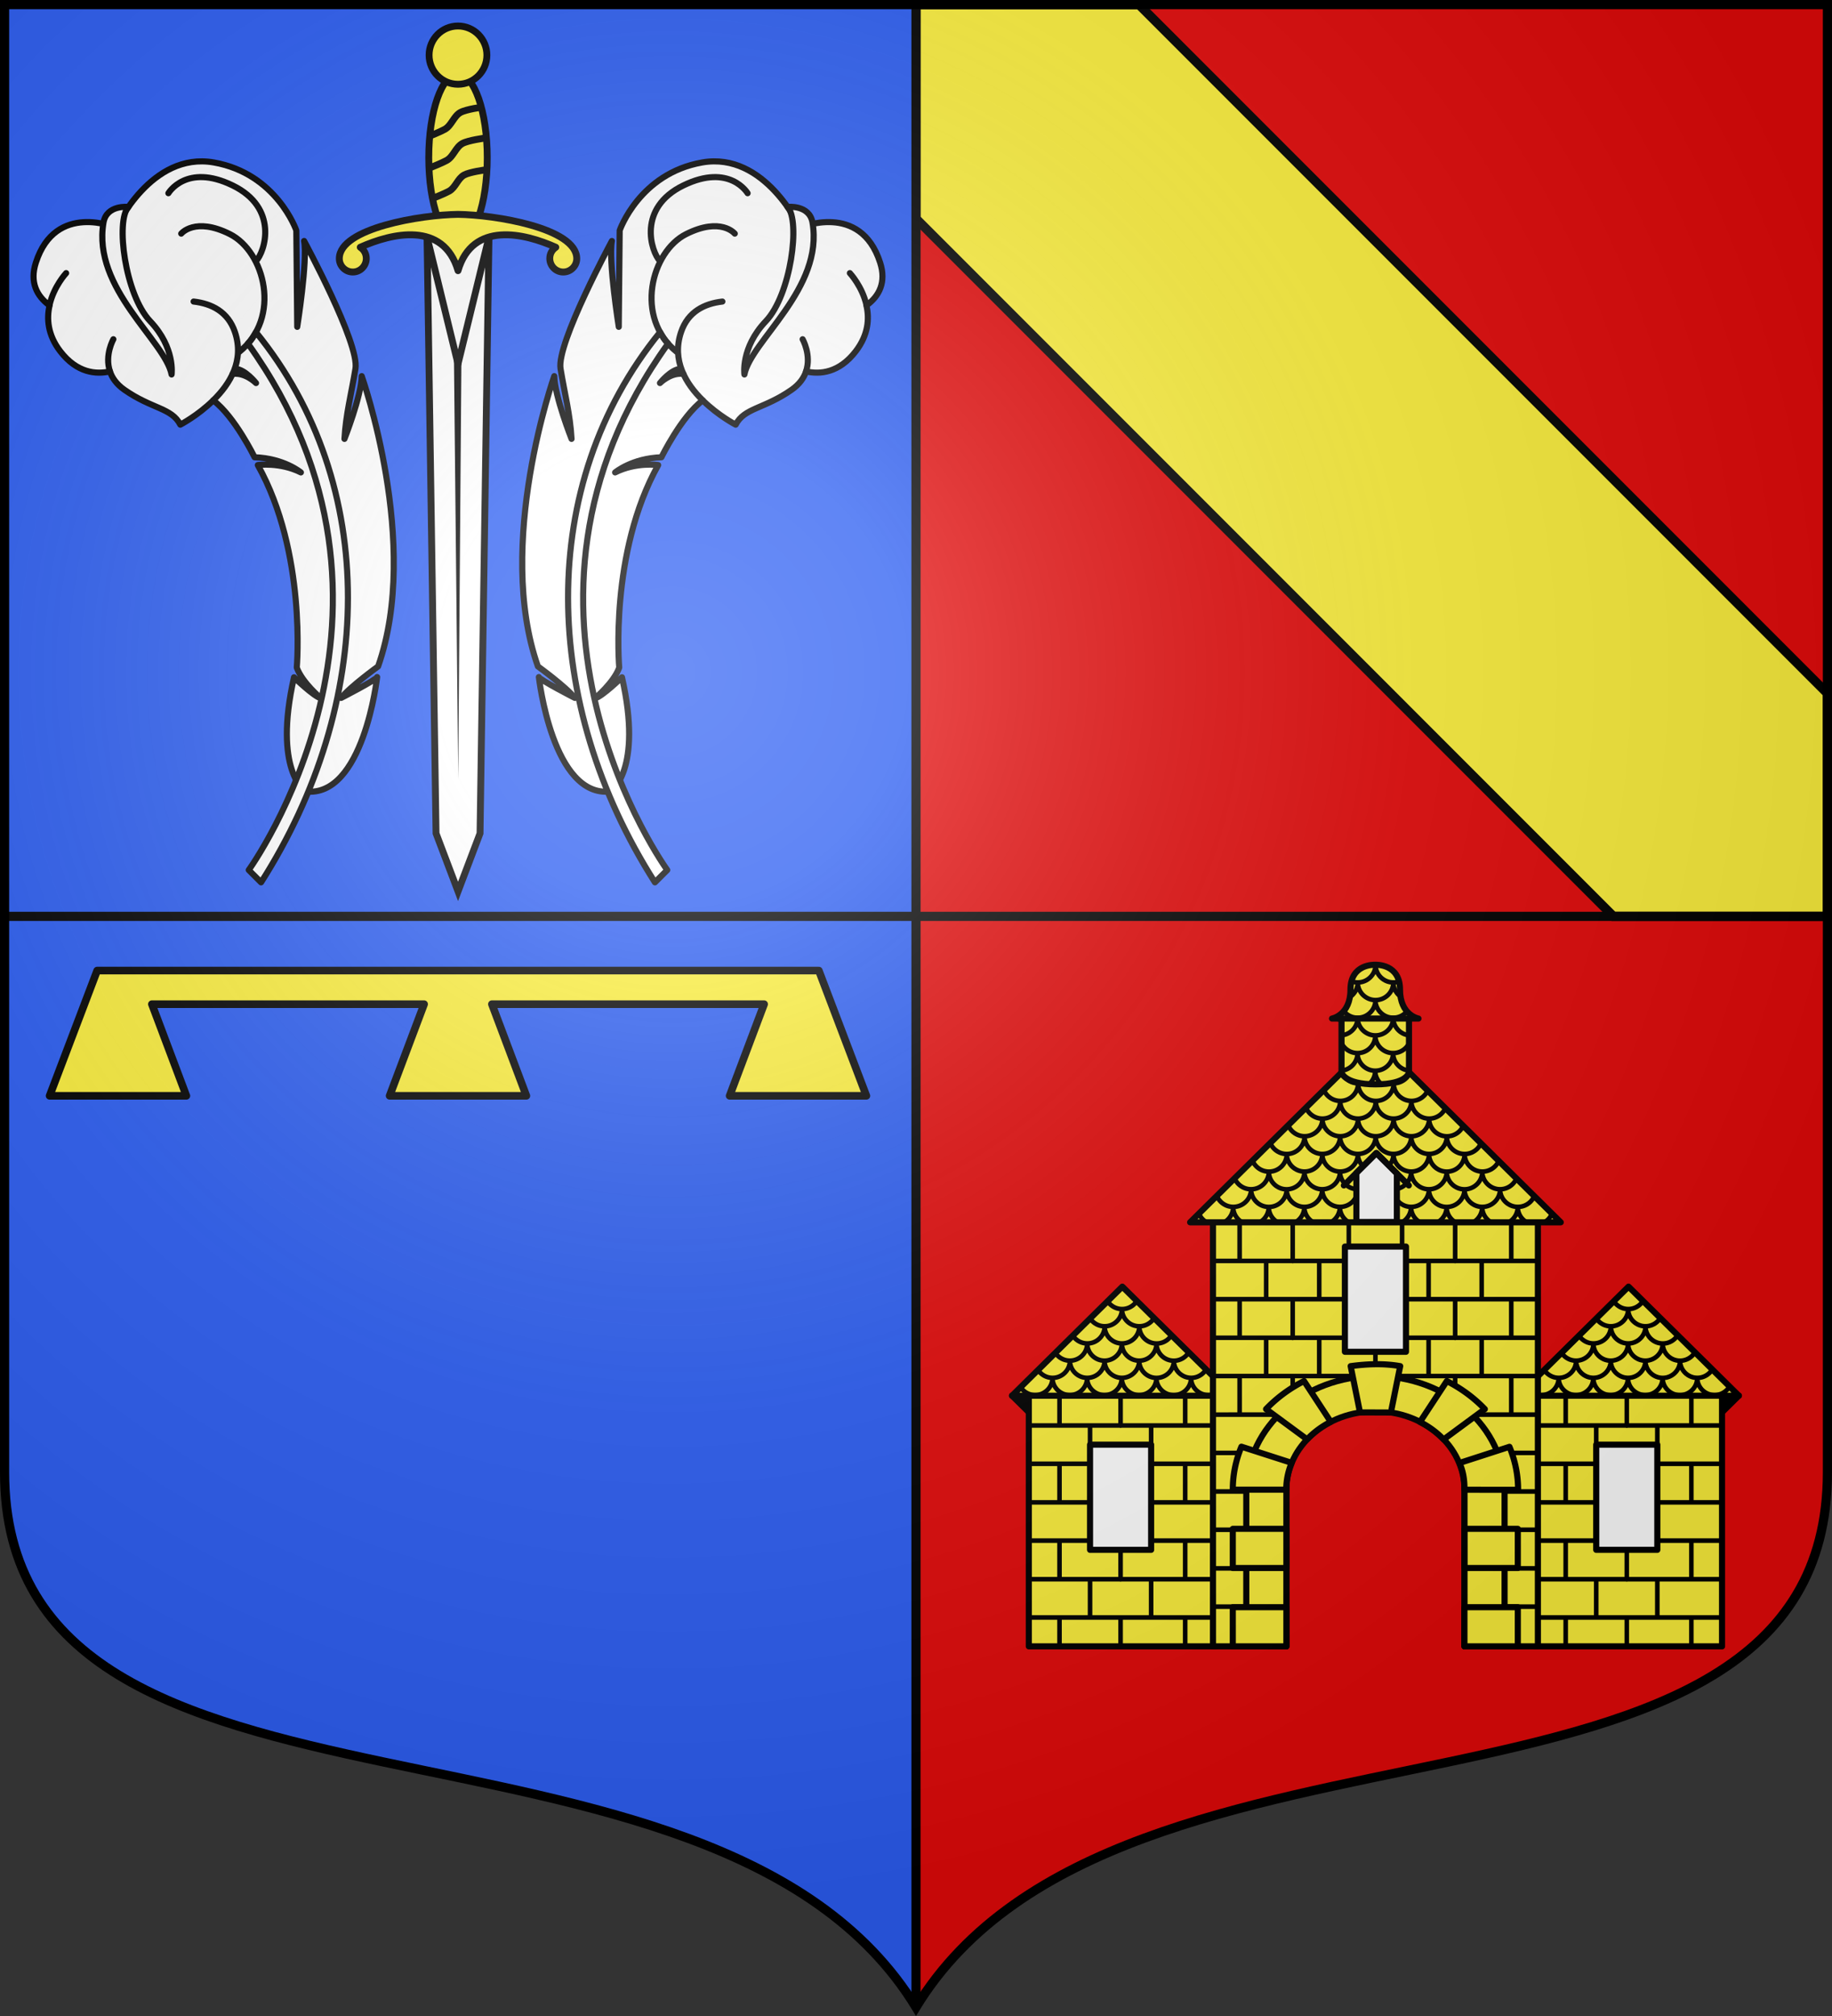 <svg xmlns="http://www.w3.org/2000/svg" xmlns:xlink="http://www.w3.org/1999/xlink" width="600" height="660"><rect width="100%" height="100%" fill="#333333" stroke="none"/><radialGradient id="h" cx="220" cy="220" r="405" gradientUnits="userSpaceOnUse"><stop offset="0" stop-color="#fff" stop-opacity=".31"/><stop offset=".19" stop-color="#fff" stop-opacity=".25"/><stop offset=".6" stop-color="#6b6b6b" stop-opacity=".125"/><stop offset="1" stop-opacity=".125"/></radialGradient><clipPath id="b"><path d="M959.581 391.839h-59.398l29.7-29.353z"/></clipPath><clipPath id="d"><path d="M1047.867 345.281h-99.748l49.874-49.33z"/></clipPath><clipPath id="g"><path d="M1331.368 276c-.252 0-6.662-.265-6.662 6.662 0 6.928-4.974 7.807-4.974 7.807h2.558v14.46s.577 3.238 9.164 3.238 8.992-3.237 8.992-3.237v-14.461h2.559s-4.975-.88-4.975-7.807-6.41-6.662-6.662-6.662"/></clipPath><path fill="#e20909" d="M598.5 300v181.99c0 128.783-231.64 65.81-298.5 175.131V300zM300 1.5V300h298.5V1.5z"/><path fill="#fcef3c" stroke="#000" stroke-width="3" d="M300 1.5v70.066L528.418 300H598.5v-72.977L372.994 1.5z"/><path fill="#2b5df2" d="M1.5 300v181.99C1.5 610.772 233.14 547.8 300 657.12V300zM1.5 1.5V300H300V1.5z"/><g stroke-width="2.804"><path fill="#fff" stroke="#000" d="m167.12 45.998-25.321-.001 3.684 242.837 8.993 23.638 8.99-23.637z" transform="matrix(.801 0 0 .804 26.28 40.606)"/><path fill-rule="evenodd" d="m151.333 89.48-1.263 165.6-1.675-165.6z"/><g stroke="#000" stroke-linejoin="round" transform="matrix(.801 0 0 .804 26.28 40.606)"><path fill="#fff" d="M167.12 45.998 154.46 97.701 141.8 45.997z"/><ellipse cx="-154.456" cy="-13.683" fill="#fcef3c" rx="11.959" ry="34.022" transform="rotate(-180)skewX(.007)"/><ellipse cx="-154.456" cy="28.054" fill="#fcef3c" rx="11.815" ry="11.863" transform="rotate(-180)skewX(.007)"/><path fill="#fcef3c" d="M197.498 60.264c3.044 0 5.552-2.492 5.513-5.536-.159-12.428-33.685-17.772-48.54-17.945-14.857.172-48.382 5.512-48.54 17.94-.038 3.043 2.471 5.536 5.515 5.536s5.513-2.48 5.513-5.536c0-1.925-.976-3.555-2.462-4.547 12.86-5.741 34.018-10.773 39.975 9.542 5.955-20.314 27.113-15.28 39.973-9.538-1.486.992-2.461 2.623-2.461 4.547 0 3.056 2.47 5.537 5.514 5.537z"/><path fill="none" d="M164.643-6.92s-6.762.87-9.192 2.201c-2.735 1.5-3.651 5.342-6.376 6.859-1.95 1.086-6.515 2.882-6.515 2.882m22.871.711s-6.762.87-9.192 2.202c-2.734 1.499-3.65 5.341-6.375 6.858-1.951 1.087-6.516 2.882-6.516 2.882m22.346.996s-6.44.829-8.755 2.097c-2.604 1.428-3.477 5.087-6.071 6.532-1.858 1.034-6.206 2.745-6.206 2.745"/></g></g><g id="a" stroke="#000" stroke-linecap="round" stroke-linejoin="round" stroke-width="2.414"><path fill="#fff" fill-rule="evenodd" stroke="none" d="M97.203 218.679c1.802 4.962 7.959 10.075 7.959 10.075-2.403-.601-8.86-6.91-8.86-6.91-6.907 30.525 3.649 37.383 3.649 37.383 19.111 2.34 23.57-37.456 23.57-37.456-.318.957-11.785 6.833-11.785 6.833 2.973-3.722 12.104-10.314 12.104-10.314 14.122-40.087-5.36-95.05-5.36-95.05-.15 6.616-5.66 20.553-5.66 20.553.45-8.12 2.252-14.737 3.603-23.007S99.606 78.982 99.606 78.982c1.201 6.466-2.253 28.12-2.253 28.12l-.3-31.579s-6.457-18.646-27.028-22.255C49.454 49.658 38.042 74.62 38.042 74.62S18.22 66.05 11.764 86.049c-2.09 6.473.304 10.993 4.497 14.146 0 0-3.694 8.68 7.03 18.676 3.683 3.432 8.292 3.818 12.757 2.844 0 0 .197 1.94 4.696 5.988 9.01 6.316 15.467 5.864 18.32 11.428 0 0 9.67-5.8 10.954-7.844 7.184 5.424 13.37 18.52 13.37 18.52 9.61.302 15.167 4.963 15.167 4.963-6.907-3.458-14.115-2.406-14.115-2.406 16.067 28.722 12.763 66.315 12.763 66.315"/><path fill="none" d="M-435.815 529.912c-2.524 7.807.366 13.258 5.412 16.948-1.206 5.172-.767 11.581 4.2 18.053 6.648 8.663 14.247 9.213 19.69 7.99.83 2.534 2.609 5.08 5.7 7.244 10.88 7.617 18.679 7.073 22.125 13.783 0 0 6.852-3.536 13.026-9.603 8.536 6.443 16.353 22.48 16.353 22.48 11.607.362 18.317 5.984 18.317 5.984-8.343-4.171-17.048-2.902-17.048-2.902 19.405 34.639 15.415 79.977 15.415 79.977 2.177 5.985 9.612 12.151 9.612 12.151-2.901-.725-10.7-8.334-10.7-8.334-8.342 36.814 4.407 45.085 4.407 45.085 23.082 2.821 28.468-45.172 28.468-45.172-.385 1.154-14.234 8.24-14.234 8.24 3.59-4.489 14.619-12.44 14.619-12.44 17.055-48.345-6.474-114.632-6.474-114.632-.182 7.98-6.837 24.788-6.837 24.788.544-9.793 2.72-17.773 4.353-27.747s-20.312-50.417-20.312-50.417c1.451 7.799-2.72 33.914-2.72 33.914l-.363-38.085s-7.798-22.488-32.644-26.84-38.628 25.752-38.628 25.752-23.939-10.337-31.737 13.783" transform="matrix(.828 0 0 .829 372.608 -353.34)"/><path d="M-351.948 561.917c75.403 104.641.328 207.884.328 207.884l4.873 4.873c45.01-70.42 47.293-156.74-2.024-217.266-1.119 1.934-1.71 3.045-3.177 4.51M-409.07 514.097c-4.517 26.08 24.369 46.74 26.93 60.015 0 0 1.539-10.515-8.464-21.03s-13.731-39.754-8.602-45.14c0 0-8.63-.967-9.864 6.155" style="fill:#fff;fill-rule:evenodd;stroke:#000;stroke-width:2.414;stroke-linecap:round;stroke-linejoin:round" transform="matrix(.828 0 0 .829 372.608 -353.34)"/><path fill="none" d="M-356.987 571.856c3.98.192 8.25 5.643 8.25 5.643s-4.265-4.308-9.267-3.603" transform="matrix(.828 0 0 .829 372.608 -353.34)"/><path fill="none" d="M-405.166 560.198s-3.545 6.267-1.347 12.706m-17.333-38.82s-4.903 5.213-6.576 12.663m64.76 37.58c6.618-6.466 12.41-15.748 8.555-27.03-2.733-8-9.215-11.172-16.32-11.985m-4.899-26.825s5.44-6.71 19.224.181c13.783 6.892 20.674 33.006 3.627 46.608m-27.929-62.748s7.073-11.97 25.39-3.083c18.317 8.886 12.876 26.115 9.249 29.923" transform="matrix(.828 0 0 .829 372.608 -353.34)"/></g><use xlink:href="#a" width="100%" height="100%" transform="matrix(-1 0 0 1 300 0)"/><g stroke="#000"><path fill="#fcef3c" fill-rule="evenodd" stroke-linecap="round" stroke-linejoin="round" stroke-width="2.5" d="m31.822 317.75-15.572 41h44.786l-11.292-30h89.155l-11.292 30h44.786l-11.292-30h89.155l-11.292 30h44.786l-15.573-41z"/><g stroke-linecap="round" stroke-linejoin="round" stroke-width="1.644" transform="matrix(1.217 0 0 1.217 -1169.867 -20.045)"><g id="c" stroke="#000" stroke-linecap="round" stroke-linejoin="round" stroke-width="1.644"><path d="M1293.007 391.903h-59.398l29.699 29.353z"/><path fill="#fcef3c" d="M1238.143 388.323h50.33v71.032h-50.33z"/><path fill="none" stroke-linecap="butt" stroke-linejoin="miter" stroke-width="1.233" d="M1280.218 459.071v-7.482m-17.381 7.766v-7.766m-16.44 7.482v-7.482m24.66 0v-10.295m-16.44 10.295v-10.295m-16.474 10.295h50.33m-17.416-20.678v-10.294m-16.44 10.294v-10.294m-16.474 10.294h50.33m-17.416-20.677V399.94m-16.44 10.295V399.94m-16.474 10.295h50.33m-8.255 30.822v-10.145m-42.075 10.383h50.33m-25.636.047v-10.43m-16.44 10.145v-10.145m33.821-10.532v-10.145m-42.075 10.383h50.33m-25.636.046v-10.429m-16.44 10.145v-10.145m33.821-10.532v-7.766m-42.075 8.003h50.33m-25.636.047v-8.05m-16.44 7.766v-7.766"/><path fill="#fff" stroke-linecap="butt" stroke-linejoin="miter" d="M1254.617 405.087h16.44v28.302h-16.44z"/><g fill="#fcef3c"><path d="M1293.007 391.936h-59.398l29.699-29.353z"/><path d="M929.786 368.532c0 2.554 2.091 4.621 4.662 4.621 2.568 0 4.652-2.064 4.66-4.615.001 2.557 2.088 4.63 4.662 4.63m-23.309-4.636c0 2.555 2.092 4.623 4.664 4.622 2.574 0 4.661-2.074 4.661-4.632m-13.986 4.63c2.57 0 4.656-2.067 4.661-4.62m4.694-4.631c0 2.554 2.09 4.621 4.661 4.621 2.569 0 4.653-2.064 4.662-4.615 0 2.557 2.087 4.63 4.661 4.63m-18.645-.014c2.574 0 4.66-2.074 4.66-4.632m23.247 13.91c.016 2.548 2.098 4.605 4.662 4.605m-23.307-4.622c0 2.554 2.09 4.621 4.662 4.621 2.568 0 4.652-2.064 4.66-4.615.001 2.557 2.088 4.63 4.662 4.63 2.57 0 4.655-2.066 4.661-4.619m-27.97-.017c0 2.555 2.092 4.623 4.664 4.622 2.574 0 4.66-2.074 4.661-4.632m-18.647.01c0 2.553 2.09 4.62 4.661 4.62s4.656-2.067 4.661-4.62m-13.984 4.62c2.57 0 4.656-2.067 4.662-4.62m32.661-4.614c.016 2.548 2.098 4.604 4.662 4.604m-23.307-4.621c0 2.554 2.09 4.621 4.661 4.621 2.569 0 4.653-2.064 4.662-4.615 0 2.557 2.087 4.63 4.661 4.63 2.57 0 4.655-2.066 4.661-4.619m-27.97-.017c0 2.555 2.092 4.622 4.664 4.621 2.574 0 4.66-2.073 4.66-4.63m-13.985 4.63c2.57 0 4.656-2.068 4.661-4.622m32.571 13.901c.016 2.548 2.098 4.604 4.662 4.604 2.57 0 4.656-2.067 4.661-4.621m-27.968 0c0 2.554 2.09 4.621 4.661 4.621 2.569 0 4.653-2.064 4.662-4.615 0 2.557 2.087 4.63 4.661 4.63 2.57 0 4.655-2.066 4.661-4.619m-27.97-.017c0 2.555 2.092 4.623 4.664 4.621 2.574 0 4.66-2.073 4.66-4.63m-18.647.008c0 2.554 2.091 4.622 4.662 4.622s4.656-2.068 4.661-4.622m-18.646.018c.016 2.547 2.098 4.604 4.662 4.604 2.57 0 4.656-2.068 4.661-4.622m41.985-4.63c0 2.554 2.09 4.621 4.661 4.621m-13.984-4.604c.016 2.547 2.098 4.604 4.662 4.604 2.57 0 4.655-2.067 4.661-4.621m-27.968 0c0 2.554 2.09 4.621 4.661 4.621 2.568 0 4.653-2.064 4.661-4.616 0 2.558 2.087 4.632 4.662 4.632 2.57 0 4.655-2.067 4.661-4.62m-27.97-.017c0 2.555 2.092 4.622 4.663 4.621 2.575 0 4.661-2.073 4.662-4.63m-18.648.008c0 2.554 2.09 4.622 4.662 4.622 2.57 0 4.656-2.068 4.66-4.622m-13.983 4.622c2.57 0 4.656-2.068 4.661-4.622" style="fill:none;stroke:#000;stroke-width:1.233;stroke-linecap:round;stroke-linejoin:round;clip-path:url(#b)" transform="translate(333.426 .097)"/></g></g><use xlink:href="#c" width="100%" height="100%" transform="translate(136.222)"/><path fill="#fcef3c" d="M1287.699 341.165v118.19h19.75v-43.683c0-12.057 10.739-21.84 23.97-21.84s23.971 9.783 23.968 21.84v43.683h19.751v-118.19z"/><path fill="none" stroke-linecap="butt" stroke-linejoin="miter" stroke-width="1.233" d="M1307.46 448.668h-19.761m19.76-20.677h-19.76m19.76 10.383h-19.76m19.76-20.678h-19.76m22.554-10.382h-22.554m36.792-10.308-36.792.013m67.678 51.65h19.762m-19.762-20.678h19.762m-19.762 10.383h19.762m-19.762-20.678h19.762m-43.72-62.032v10.295m0 10.383v10.294m28.591 0v-10.294m-14.28 10.294v-10.294m14.28-10.383v-10.295m-14.28 10.295v-10.295m22.239 41.117v-10.145m-15.1 10.43v-10.43m-14.28 10.145v-10.145m29.38-10.532v-10.145m-15.1 10.429v-10.43m-14.28 10.146v-10.145m29.38-10.533v-10.145m-15.1 10.43v-10.43m-14.28 10.145v-10.145m13.996 62.033h22.554m-58.85-20.678v-10.294m-14.28 10.294v-10.294m-14.31 10.294h87.44m-58.85-20.677v-10.295m-14.28 10.295v-10.295m-14.31 10.295h87.44m-50.89 30.822v-10.145m14.097 10.383h36.793m-65.99.046v-10.429m-14.28 10.145v-10.145m29.38-10.532v-10.145m-36.55 10.383h87.44m-65.99.046v-10.43m-14.28 10.146v-10.145m29.38-10.533v-10.145m-36.55 10.383h87.44m-65.99.047v-10.43m-14.28 10.145v-10.145"/><path fill="#fcef3c" d="M1331.419 386.636c-19.185 0-34.441 13.695-34.755 30.563v42.156h10.786V417.2c0-11.635 10.738-21.078 23.969-21.078 13.23 0 23.969 9.443 23.969 21.078v42.156h10.785V417.2c0-16.87-15.57-30.563-34.754-30.563"/><path fill="#fcef3c" d="m1324.752 383.968 2.51 12.45 8.314.033 2.509-12.483c-2.22-.389-4.443-.536-6.666-.512s-4.447.219-6.667.512m-12.546 4.018c-3.784 1.917-7.255 4.431-10.224 7.542l11.048 8.135a23.7 23.7 0 0 1 6.367-4.71zm38.425 0-7.228 11c2.42 1.24 4.58 2.832 6.367 4.71l11.085-8.168c-2.803-2.944-6.224-5.51-10.224-7.542m-55.278 17.653a30 30 0 0 0-2.322 11.56h14.381c0-2.537.525-4.958 1.461-7.212zm74.453 11.593c.013-3.84-.742-7.743-2.322-11.56v0l-13.439 4.348c.795 1.883 1.342 3.784 1.342 7.196zm-76.775 10.506v10.54h14.42v-10.54zm62.376 0v10.54h14.324v-10.54zm-62.376 21.078v10.54h14.42v-10.54zm62.338 0v10.54h14.362v-10.54z"/><path fill="#fff" stroke-linecap="butt" stroke-linejoin="miter" d="M1323.199 351.808h16.44v28.302h-16.44z"/><path fill="#fcef3c" d="M1381.293 345.281h-99.748l49.874-49.33z"/><path fill="none" stroke-width="1.233" d="M1007.691 303.14c0 2.624 2.147 4.747 4.786 4.747m-14.36-4.746c0 2.624 2.148 4.747 4.788 4.746 2.643 0 4.786-2.13 4.786-4.756m-19.147.009c0 2.623 2.147 4.746 4.787 4.746 2.639 0 4.78-2.123 4.786-4.746m-14.359 4.747c2.64 0 4.78-2.124 4.786-4.747m14.392-4.757c0 2.624 2.147 4.747 4.786 4.747m-14.36-4.747c0 2.624 2.148 4.748 4.788 4.747 2.643 0 4.786-2.13 4.786-4.757m-14.36 4.756c2.639 0 4.78-2.123 4.785-4.747m14.3 14.26c0 2.623 2.146 4.747 4.786 4.747 2.637 0 4.777-2.12 4.786-4.74 0 2.626 2.143 4.756 4.786 4.756m-23.933-4.763c0 2.624 2.148 4.748 4.788 4.747 2.644 0 4.786-2.13 4.786-4.757m-19.147.01c0 2.623 2.147 4.746 4.787 4.746 2.639 0 4.78-2.123 4.786-4.747m-19.145.018c.016 2.617 2.154 4.73 4.786 4.73 2.64 0 4.78-2.124 4.786-4.748m-14.358 4.763c2.638 0 4.78-2.122 4.786-4.745m23.964-4.774c0 2.623 2.147 4.747 4.786 4.747 2.637 0 4.778-2.12 4.786-4.741 0 2.627 2.143 4.757 4.787 4.757m-23.933-4.763c0 2.624 2.148 4.748 4.788 4.747 2.643 0 4.786-2.13 4.786-4.757m-19.147.01c0 2.622 2.147 4.746 4.786 4.746 2.64 0 4.781-2.124 4.787-4.747m-14.36 4.747c2.64 0 4.782-2.123 4.787-4.747m43.016 14.278c.016 2.616 2.155 4.73 4.787 4.73m-23.931-4.748c0 2.623 2.146 4.747 4.786 4.747 2.637 0 4.777-2.12 4.786-4.741 0 2.627 2.143 4.757 4.786 4.757 2.639 0 4.78-2.123 4.786-4.745m-28.719-.018c0 2.624 2.148 4.748 4.788 4.747 2.644 0 4.786-2.13 4.787-4.757m-19.147.01c0 2.622 2.146 4.746 4.786 4.746s4.78-2.124 4.786-4.747m-19.145.018c.016 2.616 2.154 4.73 4.786 4.73 2.64 0 4.78-2.125 4.787-4.748m-23.932 4.747c2.637 0 4.778-2.12 4.786-4.741 0 2.627 2.143 4.757 4.787 4.757 2.638 0 4.78-2.123 4.786-4.745m43.11-4.756c.015 2.616 2.153 4.73 4.785 4.73m-23.93-4.748c0 2.623 2.146 4.747 4.786 4.747 2.637 0 4.777-2.12 4.786-4.741 0 2.627 2.143 4.757 4.786 4.757 2.639 0 4.78-2.123 4.786-4.745m-28.72-.018c0 2.624 2.149 4.748 4.79 4.747 2.642 0 4.785-2.13 4.785-4.757m-19.147.01c0 2.622 2.147 4.746 4.787 4.746 2.639 0 4.78-2.124 4.786-4.747m-19.145.018c.016 2.616 2.154 4.73 4.786 4.73 2.64 0 4.78-2.125 4.786-4.748m-14.359 4.763c2.64 0 4.78-2.123 4.787-4.745m62.161 14.242c0 2.623 2.147 4.747 4.786 4.747m-14.359-4.729c.017 2.616 2.155 4.729 4.787 4.729 2.64 0 4.78-2.124 4.786-4.747m-28.717 0c0 2.623 2.146 4.747 4.786 4.747 2.637 0 4.777-2.12 4.786-4.741 0 2.627 2.143 4.757 4.786 4.757 2.64 0 4.78-2.123 4.787-4.745m-28.72-.018c0 2.624 2.148 4.748 4.789 4.747 2.643 0 4.786-2.13 4.786-4.757m-19.147.009c0 2.623 2.147 4.747 4.786 4.747 2.64 0 4.78-2.124 4.786-4.747m-19.145.018c.016 2.616 2.154 4.729 4.786 4.729 2.64 0 4.781-2.124 4.787-4.747m-28.718 0c0 2.623 2.147 4.747 4.786 4.747 2.637 0 4.778-2.12 4.787-4.741 0 2.627 2.142 4.757 4.786 4.757 2.639 0 4.78-2.123 4.786-4.745m-23.931 4.728c2.64 0 4.78-2.123 4.786-4.747m71.827-4.755c0 2.623 2.147 4.747 4.786 4.747m-14.359-4.73c.016 2.617 2.154 4.73 4.787 4.73 2.64 0 4.78-2.124 4.786-4.747m-28.718 0c0 2.623 2.147 4.747 4.787 4.747 2.637 0 4.777-2.12 4.786-4.741 0 2.627 2.143 4.757 4.786 4.757 2.639 0 4.78-2.123 4.786-4.745m-28.72-.018c0 2.624 2.149 4.748 4.79 4.747 2.642 0 4.785-2.13 4.785-4.757m-19.147.009c0 2.623 2.147 4.747 4.787 4.747 2.639 0 4.78-2.124 4.786-4.747m-19.145.018c.016 2.616 2.154 4.729 4.786 4.729 2.64 0 4.78-2.124 4.786-4.747m-23.93 4.747c2.636 0 4.776-2.12 4.785-4.741 0 2.627 2.143 4.757 4.787 4.757 2.638 0 4.78-2.123 4.786-4.745m62.161 14.242c0 2.623 2.147 4.747 4.786 4.747 2.64 0 4.781-2.124 4.787-4.747m-19.145.018c.016 2.616 2.153 4.729 4.786 4.729 2.64 0 4.78-2.124 4.786-4.747m-28.717 0c0 2.623 2.147 4.747 4.786 4.747 2.637 0 4.777-2.12 4.786-4.741 0 2.627 2.143 4.756 4.786 4.757 2.639 0 4.78-2.123 4.787-4.745m-28.72-.018c0 2.624 2.148 4.748 4.788 4.747 2.644 0 4.787-2.13 4.787-4.757m-19.147.009c0 2.623 2.146 4.747 4.786 4.747s4.78-2.124 4.786-4.747m-19.145.018c.016 2.616 2.154 4.729 4.786 4.729 2.64 0 4.781-2.124 4.787-4.747m-28.718 0c0 2.623 2.147 4.747 4.786 4.747 2.637 0 4.778-2.12 4.786-4.741 0 2.627 2.143 4.757 4.787 4.757 2.638 0 4.78-2.123 4.786-4.745m-28.717-.029c0 2.627 2.142 4.757 4.786 4.757 2.64 0 4.78-2.124 4.786-4.747m81.4-4.754c0 2.624 2.148 4.748 4.788 4.747m-14.361-4.748c0 2.623 2.147 4.747 4.786 4.747 2.64 0 4.78-2.124 4.786-4.747m-19.145.018c.016 2.616 2.154 4.729 4.787 4.729 2.639 0 4.78-2.124 4.786-4.747m-28.718 0c0 2.623 2.147 4.746 4.787 4.746 2.637 0 4.777-2.12 4.786-4.74 0 2.627 2.143 4.756 4.786 4.756 2.639 0 4.78-2.122 4.786-4.744m-28.72-.018c0 2.624 2.149 4.748 4.79 4.747 2.643 0 4.785-2.13 4.785-4.757m-19.147.009c0 2.623 2.147 4.747 4.787 4.747 2.639 0 4.78-2.124 4.786-4.747m-19.145.018c.016 2.616 2.154 4.729 4.786 4.729 2.64 0 4.78-2.124 4.786-4.747m-28.717 0c0 2.623 2.147 4.746 4.786 4.747 2.637 0 4.777-2.12 4.786-4.741 0 2.627 2.143 4.756 4.787 4.756 2.638 0 4.78-2.122 4.786-4.744m-23.932 4.728c2.64 0 4.781-2.124 4.787-4.747" clip-path="url(#d)" transform="translate(333.426)"/><g fill="#fff" stroke-width="1.445"><path d="m993.158 332.482 4.713-4.713 4.85 4.85v11.483h-9.563z" transform="matrix(1.139 0 0 1.136 195.088 -45.704)"/><path fill="none" d="m990.196 335.445 7.675-7.676 7.676 7.676" transform="matrix(1.139 0 0 1.136 195.088 -45.704)"/></g><path fill="#fcef3c" d="M1331.368 276c-.252 0-6.662-.265-6.662 6.662 0 6.928-4.974 7.807-4.974 7.807h2.558v14.46s.577 3.238 9.164 3.238 8.992-3.237 8.992-3.237v-14.461h2.559s-4.975-.88-4.975-7.807-6.41-6.662-6.662-6.662"/><g fill="none"><path d="M1321.566 290.469h18.156"/><path stroke-width="1.233" d="M1331.356 304.516c0 2.624 2.148 4.748 4.788 4.746 2.644 0 4.786-2.13 4.786-4.756m-19.147.009c0 2.623 2.147 4.746 4.787 4.747 2.639 0 4.78-2.124 4.786-4.747m4.819-4.757c0 2.624 2.147 4.747 4.786 4.747 2.637 0 4.778-2.12 4.787-4.74m-19.147-.007c0 2.624 2.148 4.748 4.788 4.747 2.643 0 4.786-2.13 4.786-4.757m-19.147.01c0 2.623 2.147 4.746 4.786 4.746 2.64 0 4.781-2.123 4.787-4.747m4.848-23.748c0 2.624 2.148 4.748 4.788 4.747 2.643 0 4.786-2.13 4.786-4.757m-19.147.009c0 2.623 2.147 4.747 4.786 4.747 2.64 0 4.781-2.124 4.787-4.747m-.031 9.503c0 2.624 2.148 4.748 4.788 4.747 2.643 0 4.786-2.13 4.786-4.757m-19.147.009c0 2.623 2.147 4.747 4.787 4.747 2.639 0 4.78-2.124 4.786-4.747m4.819-4.757c0 2.624 2.147 4.747 4.786 4.747 2.637 0 4.778-2.12 4.786-4.74m-19.147-.007c0 2.624 2.149 4.748 4.789 4.747 2.643 0 4.786-2.13 4.786-4.757m-19.147.01c0 2.623 2.147 4.746 4.786 4.746 2.64 0 4.78-2.123 4.786-4.747m4.725 14.26c0 2.624 2.148 4.748 4.788 4.747 2.643 0 4.786-2.13 4.802-4.757-2.624 0-4.771-2.124-4.771-4.747m-14.392 4.756c0 2.624 2.147 4.747 4.786 4.747 2.64 0 4.781-2.123 4.787-4.747m-4.756-4.756c0 2.624 2.148 4.748 4.789 4.747 2.643 0 4.786-2.13 4.786-4.757m-19.147.01c0 2.622 2.147 4.746 4.786 4.746 2.64 0 4.78-2.124 4.786-4.747" clip-path="url(#g)"/></g></g><path fill="none" stroke-width="3" d="M300 657.12V1.5M1.5 300h597"/></g><path fill="url(#h)" d="M1.5 1.5V483c0 129.055 231.64 65.948 298.5 175.5 66.86-109.552 298.5-46.445 298.5-175.5V1.5z"/><path fill="none" stroke="#000" stroke-width="3" d="M1.5 1.5v480.492c0 128.785 231.64 65.81 298.5 175.133 66.86-109.323 298.5-46.348 298.5-175.133V1.5z"/></svg>